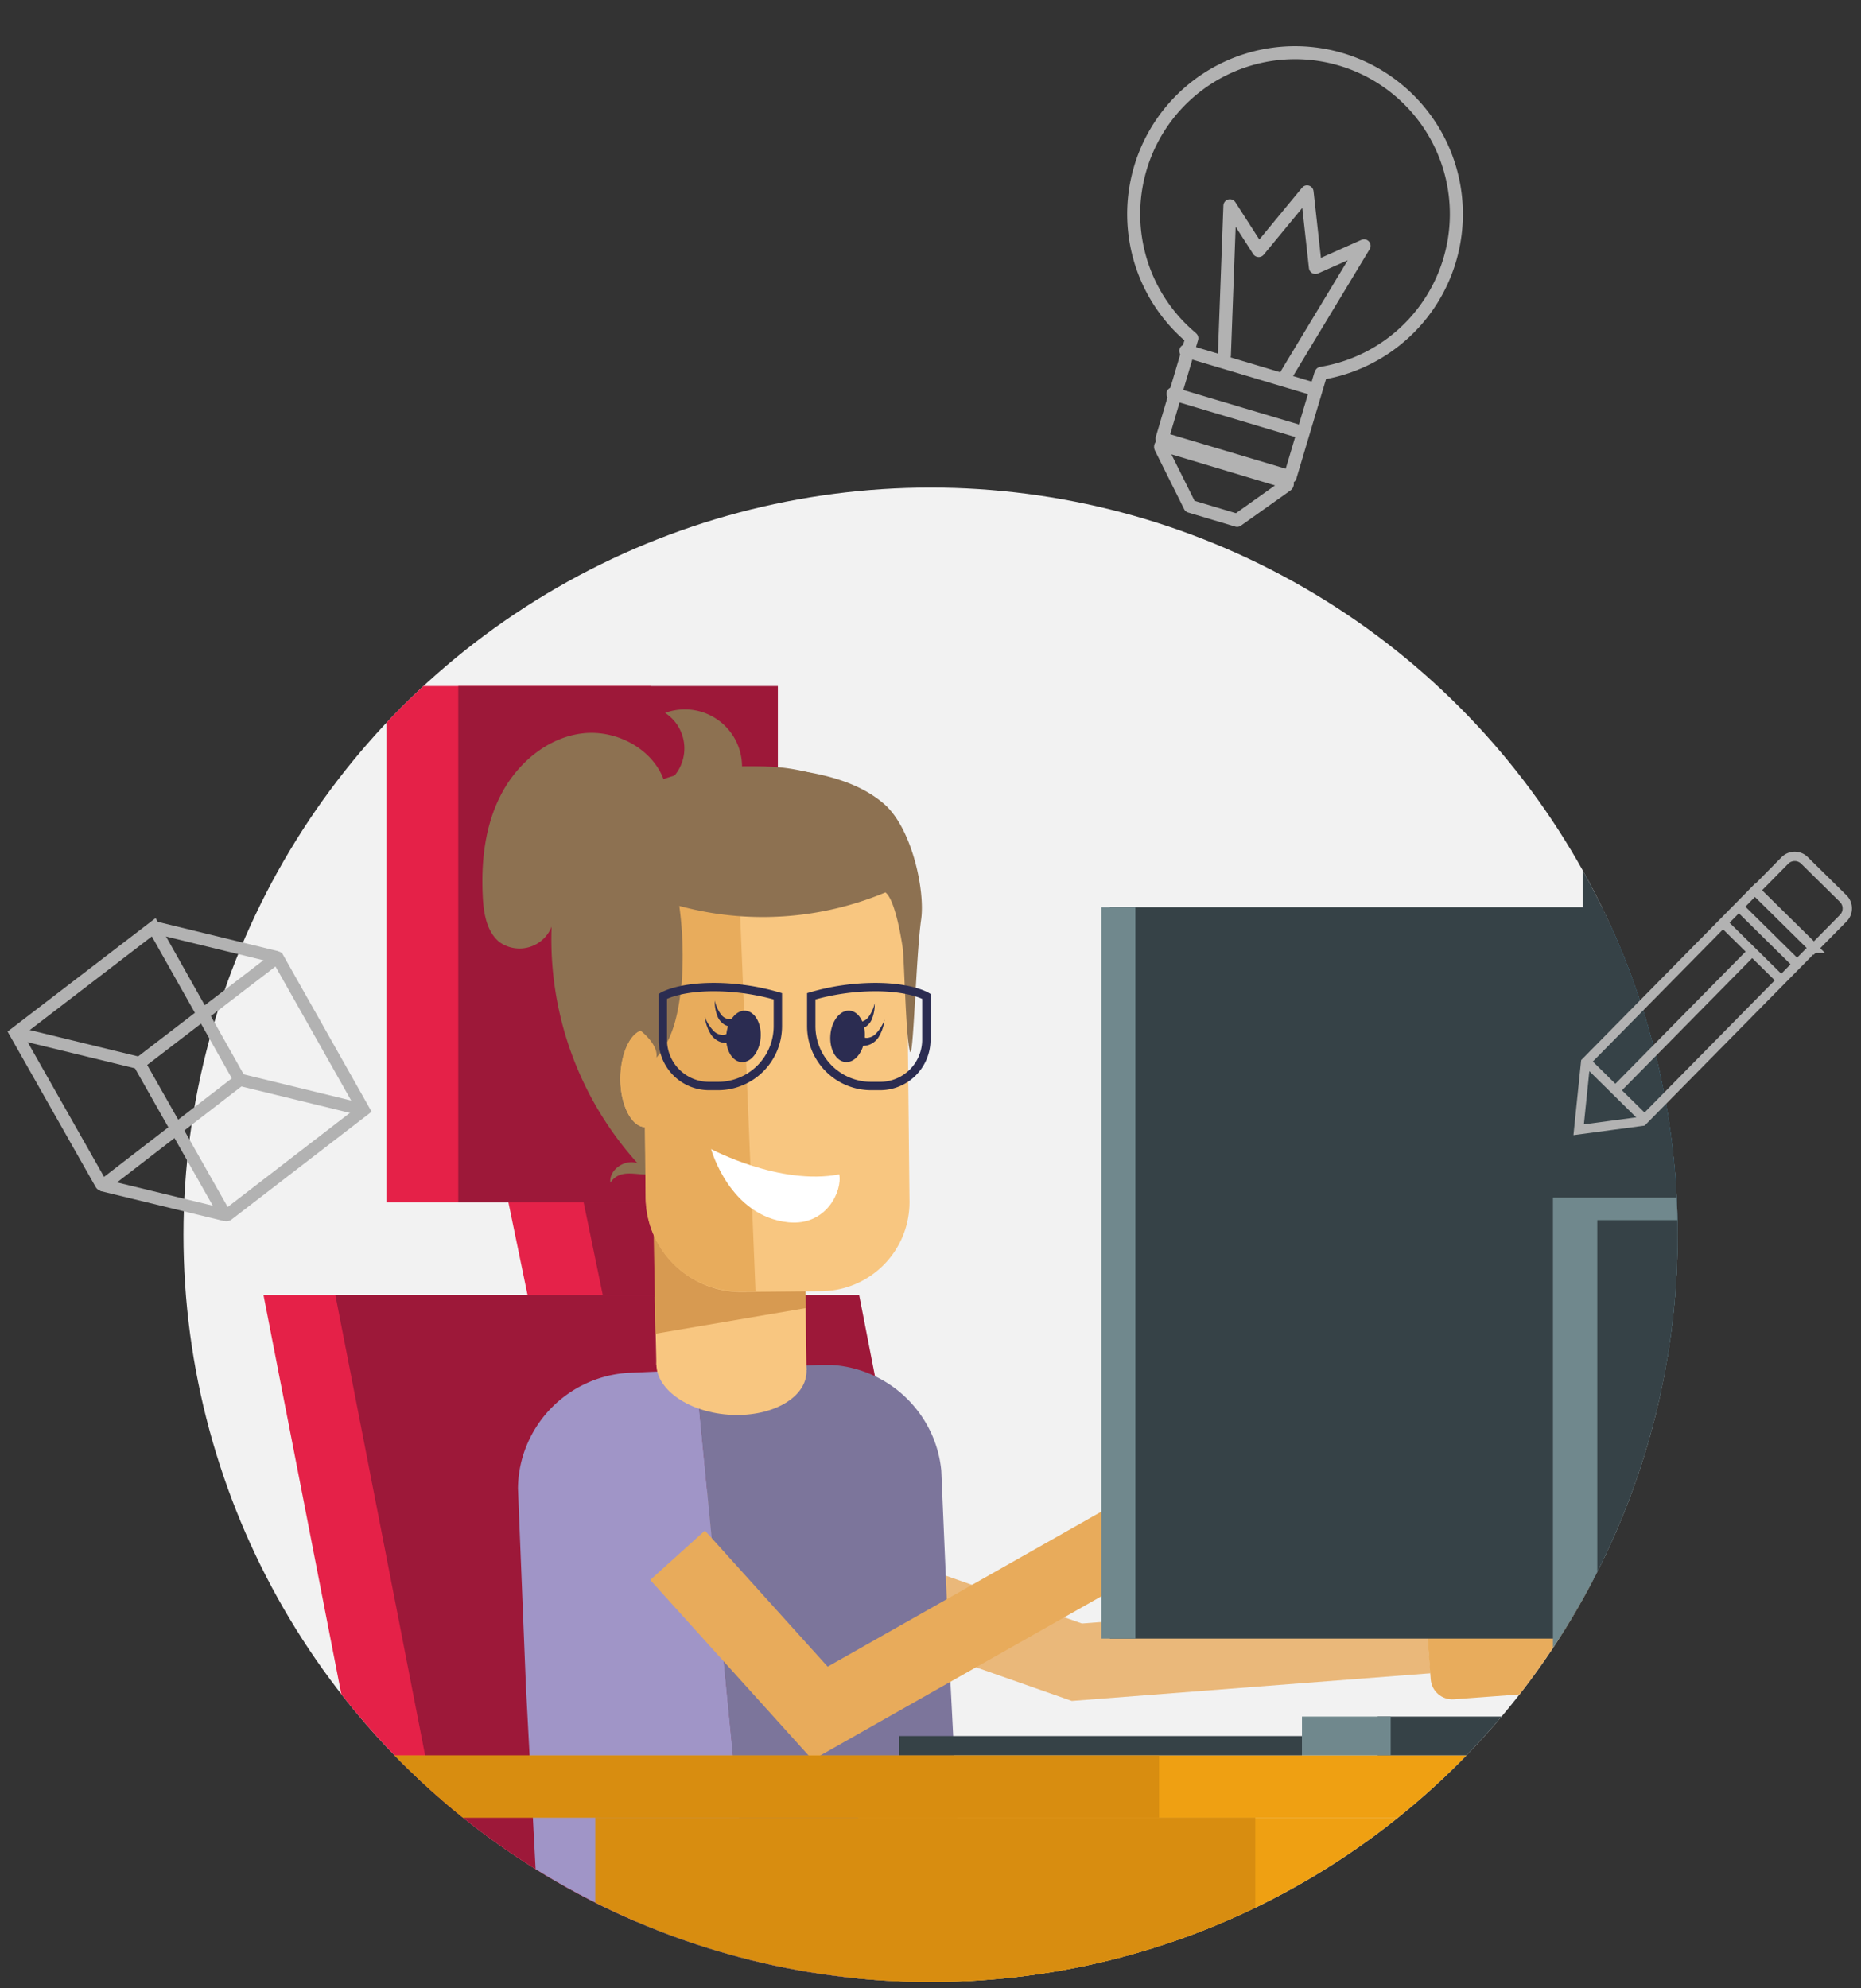 <svg height="323.28" viewBox="0 0 302.67 323.28" width="302.67" xmlns="http://www.w3.org/2000/svg" xmlns:xlink="http://www.w3.org/1999/xlink"><rect x="0" y="0" width="302.67" height="323.28" fill="#333333" stroke="none"/><clipPath id="a"><circle cx="151.34" cy="200.78" r="121.5"/></clipPath><linearGradient id="b" gradientTransform="matrix(-1 0 0 1 7086.06 0)" gradientUnits="userSpaceOnUse" x1="6747.8" x2="6824.14" y1="146.86" y2="146.86"><stop offset=".14" stop-color="#2692a8"/><stop offset=".32" stop-color="#258ca3"/><stop offset=".57" stop-color="#217b96"/><stop offset=".85" stop-color="#1a6080"/><stop offset=".9" stop-color="#195a7c"/></linearGradient><path d="m0 0h302.67v323.28h-302.67z" fill="none"/><circle cx="151.34" cy="200.78" fill="#f2f2f2" r="121.5"/><g clip-path="url(#a)"><path d="m105.14 220.7-8.4-40.7" fill="none" stroke="#9d1839" stroke-miterlimit="10" stroke-width="11.98"/><path d="m94.01 220.7-8.41-40.7" fill="none" stroke="#e52249" stroke-miterlimit="10" stroke-width="11.98"/><path d="m133.88 347.67h-85.19l8.98-61.12-14.82-75.99h85.19l14.82 75.99z" fill="#e52148"/><path d="m62.85 111.55h43.05v83.95h-43.05z" fill="#e52148"/><path d="m145.56 347.67h-85.19l8.99-61.12-14.82-75.99h85.19l14.81 75.99z" fill="#9d1839"/><path d="m74.53 111.55h51.98v83.95h-51.98z" fill="#9d1839"/><path d="m96.83 242.78 78.31 27.5 57.04-4.4" fill="none" stroke="#eab87a" stroke-miterlimit="10" stroke-width="12.43"/><path d="m142.64 349-43.12-1.65a12.92 12.92 0 0 1 -12.41-13.4l.65-22.1 68.92 2.65-.64 22.1a12.91 12.91 0 0 1 -13.4 12.4z" fill="#1d6cb3"/><path d="m121.51 348.16-22-.84a12.92 12.92 0 0 1 -12.41-13.4l.65-22.1 34.14 1.31z" fill="#1f4f7a"/><path d="m106 223.06-3.54.15a19.1 19.1 0 0 0 -16 10.11 18.88 18.88 0 0 0 -2.22 8.68l1.29 32.12 2 37.77 34.41 1.26-8.82-90.37z" fill="#a095c7"/><path d="m154.46 271.22-1.37-32.11a18.86 18.86 0 0 0 -2.94-8.44 19.12 19.12 0 0 0 -14.93-8.73h-.13c-.57 0-1.15 0-1.73 0h-.16l-17.68.75-2.44.1 8.82 90.37 34.78 1.34z" fill="#7c759b"/><rect fill="#e8ac5c" height="27.3" rx="3.52" transform="matrix(.074 .997 -.997 .074 490.65 -.73)" width="23.62" x="233.91" y="250.29"/><path d="m103.71 189.17a54.35 54.35 0 0 1 -14-38.49 5.61 5.61 0 0 1 -8.5 2.49c-2.07-1.71-2.55-4.65-2.69-7.34-.3-5.71.34-11.61 3-16.69s7.52-9.21 13.2-9.89 11.88 2.72 13.45 8.22a6.89 6.89 0 0 0 0-11.55 9.3 9.3 0 0 1 12.51 8.9 29.76 29.76 0 0 1 21.12 5.75 13.38 13.38 0 0 1 4.21 4.74 6.41 6.41 0 0 1 -.13 6.13c-1.77 2.74-5.58 3.08-8.84 3.08a242.38 242.38 0 0 1 -30-1.93c-2.91-.37-6.52-.48-8 2-.83 1.39-.66 3.15-.36 4.74 2.25 11.66 10.79 22 10.29 33.84-.09 2-.17 7.13-2.78 7.69-2.37.5-5.2-1.1-6.92 1.45-.27-2.15 2.48-3.95 4.44-3.14z" fill="#8d7151"/><rect fill="#e8ac5c" height="25.74" rx="3.52" transform="matrix(.993 -.117 .117 .993 -26.86 25.25)" width="33.24" x="184.9" y="228.38"/><path d="m231.59 247.15-18.47-14.38" fill="none" stroke="#e8ab5b" stroke-linecap="round" stroke-miterlimit="10" stroke-width="8.98"/><path d="m110.2 252.89 23.18 25.69 59.9-33.92" fill="none" stroke="#e8ab5b" stroke-miterlimit="10" stroke-width="11.98"/><path d="m106.75 221.9 24.42.86-.17-12.81-24.49.93z" fill="#f8c680"/><path d="m106.26 197.6.36 19.26 24.42-4.16-.25-15.56z" fill="#d79a51"/><path d="m139.89 131.62-28.17.29a7.35 7.35 0 0 0 -7.28 7.42l.29 28.16c-2.06.23-3.74 3.61-3.81 7.79-.08 4.35 1.79 7.94 4 8l.12 11.47a15.49 15.49 0 0 0 15.64 15.33l12.93-.13a14.47 14.47 0 0 0 14.31-14.6l-.58-56.43a7.35 7.35 0 0 0 -7.45-7.3z" fill="#f8c680"/><path d="m122.88 210h-2.33a15.38 15.38 0 0 1 -15.55-15.17l-.12-11.57c-2.18 0-4-3.63-4-8 .07-4.18 1.75-7.56 3.81-7.79l-.29-28.16a7.35 7.35 0 0 1 7.28-7.42l8-.14z" fill="#e8ac5c"/><path d="m106.77 221.45c-.33 4.21 4.87 8.05 11.61 8.57s12.46-2.48 12.78-6.7-4.45-4.57-11.18-5.09-12.89-1-13.21 3.22z" fill="#f8c680"/><path d="m115.65 186.84s3 10.95 12.58 11.91c6.2.62 8.79-5.14 8.26-7.8-9.64 1.87-20.84-4.11-20.84-4.11z" fill="#fff"/><g fill="#2b2c51"><ellipse cx="137.79" cy="168.55" rx="4.19" ry="2.8" transform="matrix(.081 -.997 .997 .081 -41.36 292.24)"/><path d="m140.26 168.55a1.29 1.29 0 0 0 1 .18 2.3 2.3 0 0 0 1.08-.54 6.69 6.69 0 0 0 1.53-2.38 7.13 7.13 0 0 1 -1 2.87 3.2 3.2 0 0 1 -1.29 1.11 2.66 2.66 0 0 1 -1.9.15z"/><path d="m139.4 166.08a1.21 1.21 0 0 0 .89 0 2.06 2.06 0 0 0 .9-.63 6 6 0 0 0 1.07-2.32 6.45 6.45 0 0 1 -.5 2.69 2.83 2.83 0 0 1 -1 1.16 2.37 2.37 0 0 1 -1.68.38z"/><ellipse cx="120.86" cy="168.55" rx="4.19" ry="2.8" transform="matrix(.081 -.997 .997 .081 -56.92 275.37)"/><path d="m118.81 169.47a2.67 2.67 0 0 1 -1.9-.15 3.17 3.17 0 0 1 -1.28-1.11 7 7 0 0 1 -1-2.87 6.67 6.67 0 0 0 1.52 2.38 2.24 2.24 0 0 0 1.09.54 1.34 1.34 0 0 0 1-.17z"/><path d="m119.44 166.93a2.45 2.45 0 0 1 -1.69-.37 3 3 0 0 1 -1-1.16 6.49 6.49 0 0 1 -.5-2.7 6.09 6.09 0 0 0 1.07 2.33 2 2 0 0 0 .9.62 1.27 1.27 0 0 0 .89 0z"/></g><path d="m144 145.11a51.78 51.78 0 0 1 -33.52 2.19 60.38 60.38 0 0 1 .37 12.74c-.48 4.23-1.2 8.81-4.1 11.93.33-1.64-1.48-3.61-2.84-4.58a29.76 29.76 0 0 0 -4.5-2.2 17.68 17.68 0 0 1 -9.41-14.6 22.34 22.34 0 0 1 6.31-16.54 30.63 30.63 0 0 1 15.79-8.52 49.06 49.06 0 0 1 18.12-.18c4.86.77 9.82 2.14 13.54 5.35 4.57 3.94 6.73 14.15 6.05 18.84-.83 5.74-1.27 23.31-1.82 21.41-.68-2.34-.9-14.37-1.17-16.79-.13-.86-1.16-7.83-2.82-9.05z" fill="#8d7151"/><path d="m141.68 176.59h1.45a7.53 7.53 0 0 0 7.53-7.53v-7.06s-2.49-1.5-8.29-1.5a37.47 37.47 0 0 0 -10.43 1.5v4.84a9.74 9.74 0 0 0 9.74 9.75z" fill="none" stroke="#2b2c51" stroke-miterlimit="10" stroke-width="1.36"/><path d="m116.77 176.59h-1.45a7.52 7.52 0 0 1 -7.52-7.53v-7.06s2.48-1.5 8.29-1.5a37.44 37.44 0 0 1 10.42 1.5v4.84a9.74 9.74 0 0 1 -9.74 9.75z" fill="none" stroke="#2b2c51" stroke-miterlimit="10" stroke-width="1.36"/><path d="m257.43 226.09 86.82 13.47v-185.41l-86.82 14.97z" fill="#364247"/><path d="m261.92 221.61 76.35 12.71v-174.93l-76.35 14.13z" fill="url(#b)"/><path d="m273.42 119.55v40.65l26.79 5.7 28.06-5.81v-40.35l-27.93-10.6zm26.4 37.06-25.41 2.64v-38.77l25.41 4.5zm1-31.46 2.72.49v30.59l-2.72.28zm-25.06-5.44 24.08-9.31v13.6zm24.08 37.9v7.19l-22.76-4.8zm1-47.21 25.36 9.6-22.2 4.72-3.22-.57zm26.48 10.37v38.14l-22.77-2.55v-30.74zm-26.48 44v-7.29l2.72-.29 21.87 2.45z" fill="#f5a027" stroke="#f5a027" stroke-miterlimit="10" stroke-width="1.5"/><path d="m180.49 147.51h146.8v118.93h-146.8z" fill="#364247" transform="matrix(-1 0 0 -1 507.79 413.95)"/><path d="m224.04 279.11h101.35v6.33h-101.35z" fill="#364247" transform="matrix(-1 0 0 -1 549.43 564.56)"/><path d="m146.25 282.28h65.5v3.17h-65.5z" fill="#364247" transform="matrix(-1 0 0 -1 358 567.73)"/><path d="m252.57 194.73h37.05v84.38h-37.05z" fill="#70888d" transform="matrix(-1 0 0 -1 542.19 473.84)"/><path d="m179.11 147.51h5.54v118.93h-5.54z" fill="#70888d" transform="matrix(-1 0 0 -1 363.77 413.95)"/><path d="m211.75 279.11h14.43v6.33h-14.43z" fill="#70888d" transform="matrix(-1 0 0 -1 437.93 564.56)"/><path d="m259.79 198.41h27.27v87.04h-27.27z" fill="#364247" transform="matrix(-1 0 0 -1 546.84 483.85)"/><path d="m244.01 299.72h119.17v201.03h-119.17z" fill="#364247" transform="matrix(-1 0 0 -1 607.18 800.47)"/><path d="m55.32 285.45h316.4v10.1h-316.4z" fill="#efa012" transform="matrix(-1 0 0 -1 427.03 581)"/><path d="m139.57 295.55v142.9h202.53v54.03h10.1v-54.03-123.98-18.92z" fill="#efa012"/><path d="m39.66 285.45h148.84v10.1h-148.84z" fill="#d88d10" transform="matrix(-1 0 0 -1 228.17 581)"/><path d="m96.81 295.55v142.9h97.24v43.92h-138.73v18.38h148.84v-8.27-10.11-43.92-123.98-18.92z" fill="#d88d10"/><path d="m300.38 259c2.88 3.85 1.61 9.22.9 14s.08 10.83 4.61 12.44c3.36 1.19 7.2-.81 10.59.29 5.15 1.66 5.67 8.64 5.16 14-1.54 16.49-3.53 33.07-1.86 49.54s7.38 33.11 19.15 44.75 30.34 17.2 45.56 10.7" fill="none" stroke="#130c06" stroke-linecap="round" stroke-miterlimit="10" stroke-width="4.49"/></g><g fill="none" stroke="#b2b2b2"><path d="m285.47 144.72 9.49 9.35-27.83 28.24-10.38 1.39 1.13-10.98z" stroke-miterlimit="10" stroke-width="1.51"/><path d="m267.36 181.86-9.26-9.13" stroke-miterlimit="10" stroke-width="1.51"/><path d="m262.63 177.39 22.49-22.82" stroke-miterlimit="10" stroke-width="1.51"/><path d="m289.6 159.29-9.26-9.13" stroke-miterlimit="10" stroke-width="1.51"/><path d="m292.53 157.03-9.98-9.84" stroke-miterlimit="10" stroke-width="1.51"/><path d="m286.66 141.69h13.34a0 0 0 0 1 0 0v6.88a2.25 2.25 0 0 1 -2.25 2.25h-8.85a2.25 2.25 0 0 1 -2.25-2.25v-6.88a0 0 0 0 1 .01 0z" stroke-miterlimit="10" stroke-width="1.52" transform="matrix(-.712 -.702 .702 -.712 399.59 456.3)"/><path d="m211.82 70.3-21.04-6.28" stroke-linecap="round" stroke-linejoin="round" stroke-width="2.12"/><path d="m213.9 63.33-21.04-6.28" stroke-linecap="round" stroke-linejoin="round" stroke-width="2.12"/><path d="m199.13 57.82.9-24.36 4.68 7.28 7.87-9.54 1.36 12.29 7.91-3.52-12.6 20.87" stroke-linecap="round" stroke-linejoin="round" stroke-width="2.12"/><path d="m189 71.32 4.84-16.32-.19-.18a26.24 26.24 0 1 1 21.23 5.88l-.12.27-4.94 16.56z" stroke-linecap="round" stroke-linejoin="round" stroke-width="2.12"/><path d="m209.27 78.88-8.07 5.73-7.66-2.29-4.75-9.53a.31.31 0 0 1 .37-.43l20 6a.31.31 0 0 1 .11.52z" stroke-linecap="round" stroke-linejoin="round" stroke-width="2.12"/><path d="m22.64 172.9 13.88 24.49a.36.36 0 0 0 .54.11l22.08-17-14-24.79a.08.08 0 0 0 -.1 0z" stroke-miterlimit="10" stroke-width="2"/><path d="m2.53 168 13.89 24.5a.35.35 0 0 0 .52.11l22.06-17.01-14-24.83a0 0 0 0 0 0 0z" stroke-miterlimit="10" stroke-width="2"/><path d="m24.95 150.75 20.1 4.9" stroke-miterlimit="10" stroke-width="2"/><path d="m2.59 167.97 20.1 4.89" stroke-miterlimit="10" stroke-width="2"/><path d="m16.57 192.69 20.11 4.89" stroke-miterlimit="10" stroke-width="2"/><path d="m38.85 175.53 20.11 4.9" stroke-miterlimit="10" stroke-width="2"/></g></svg>